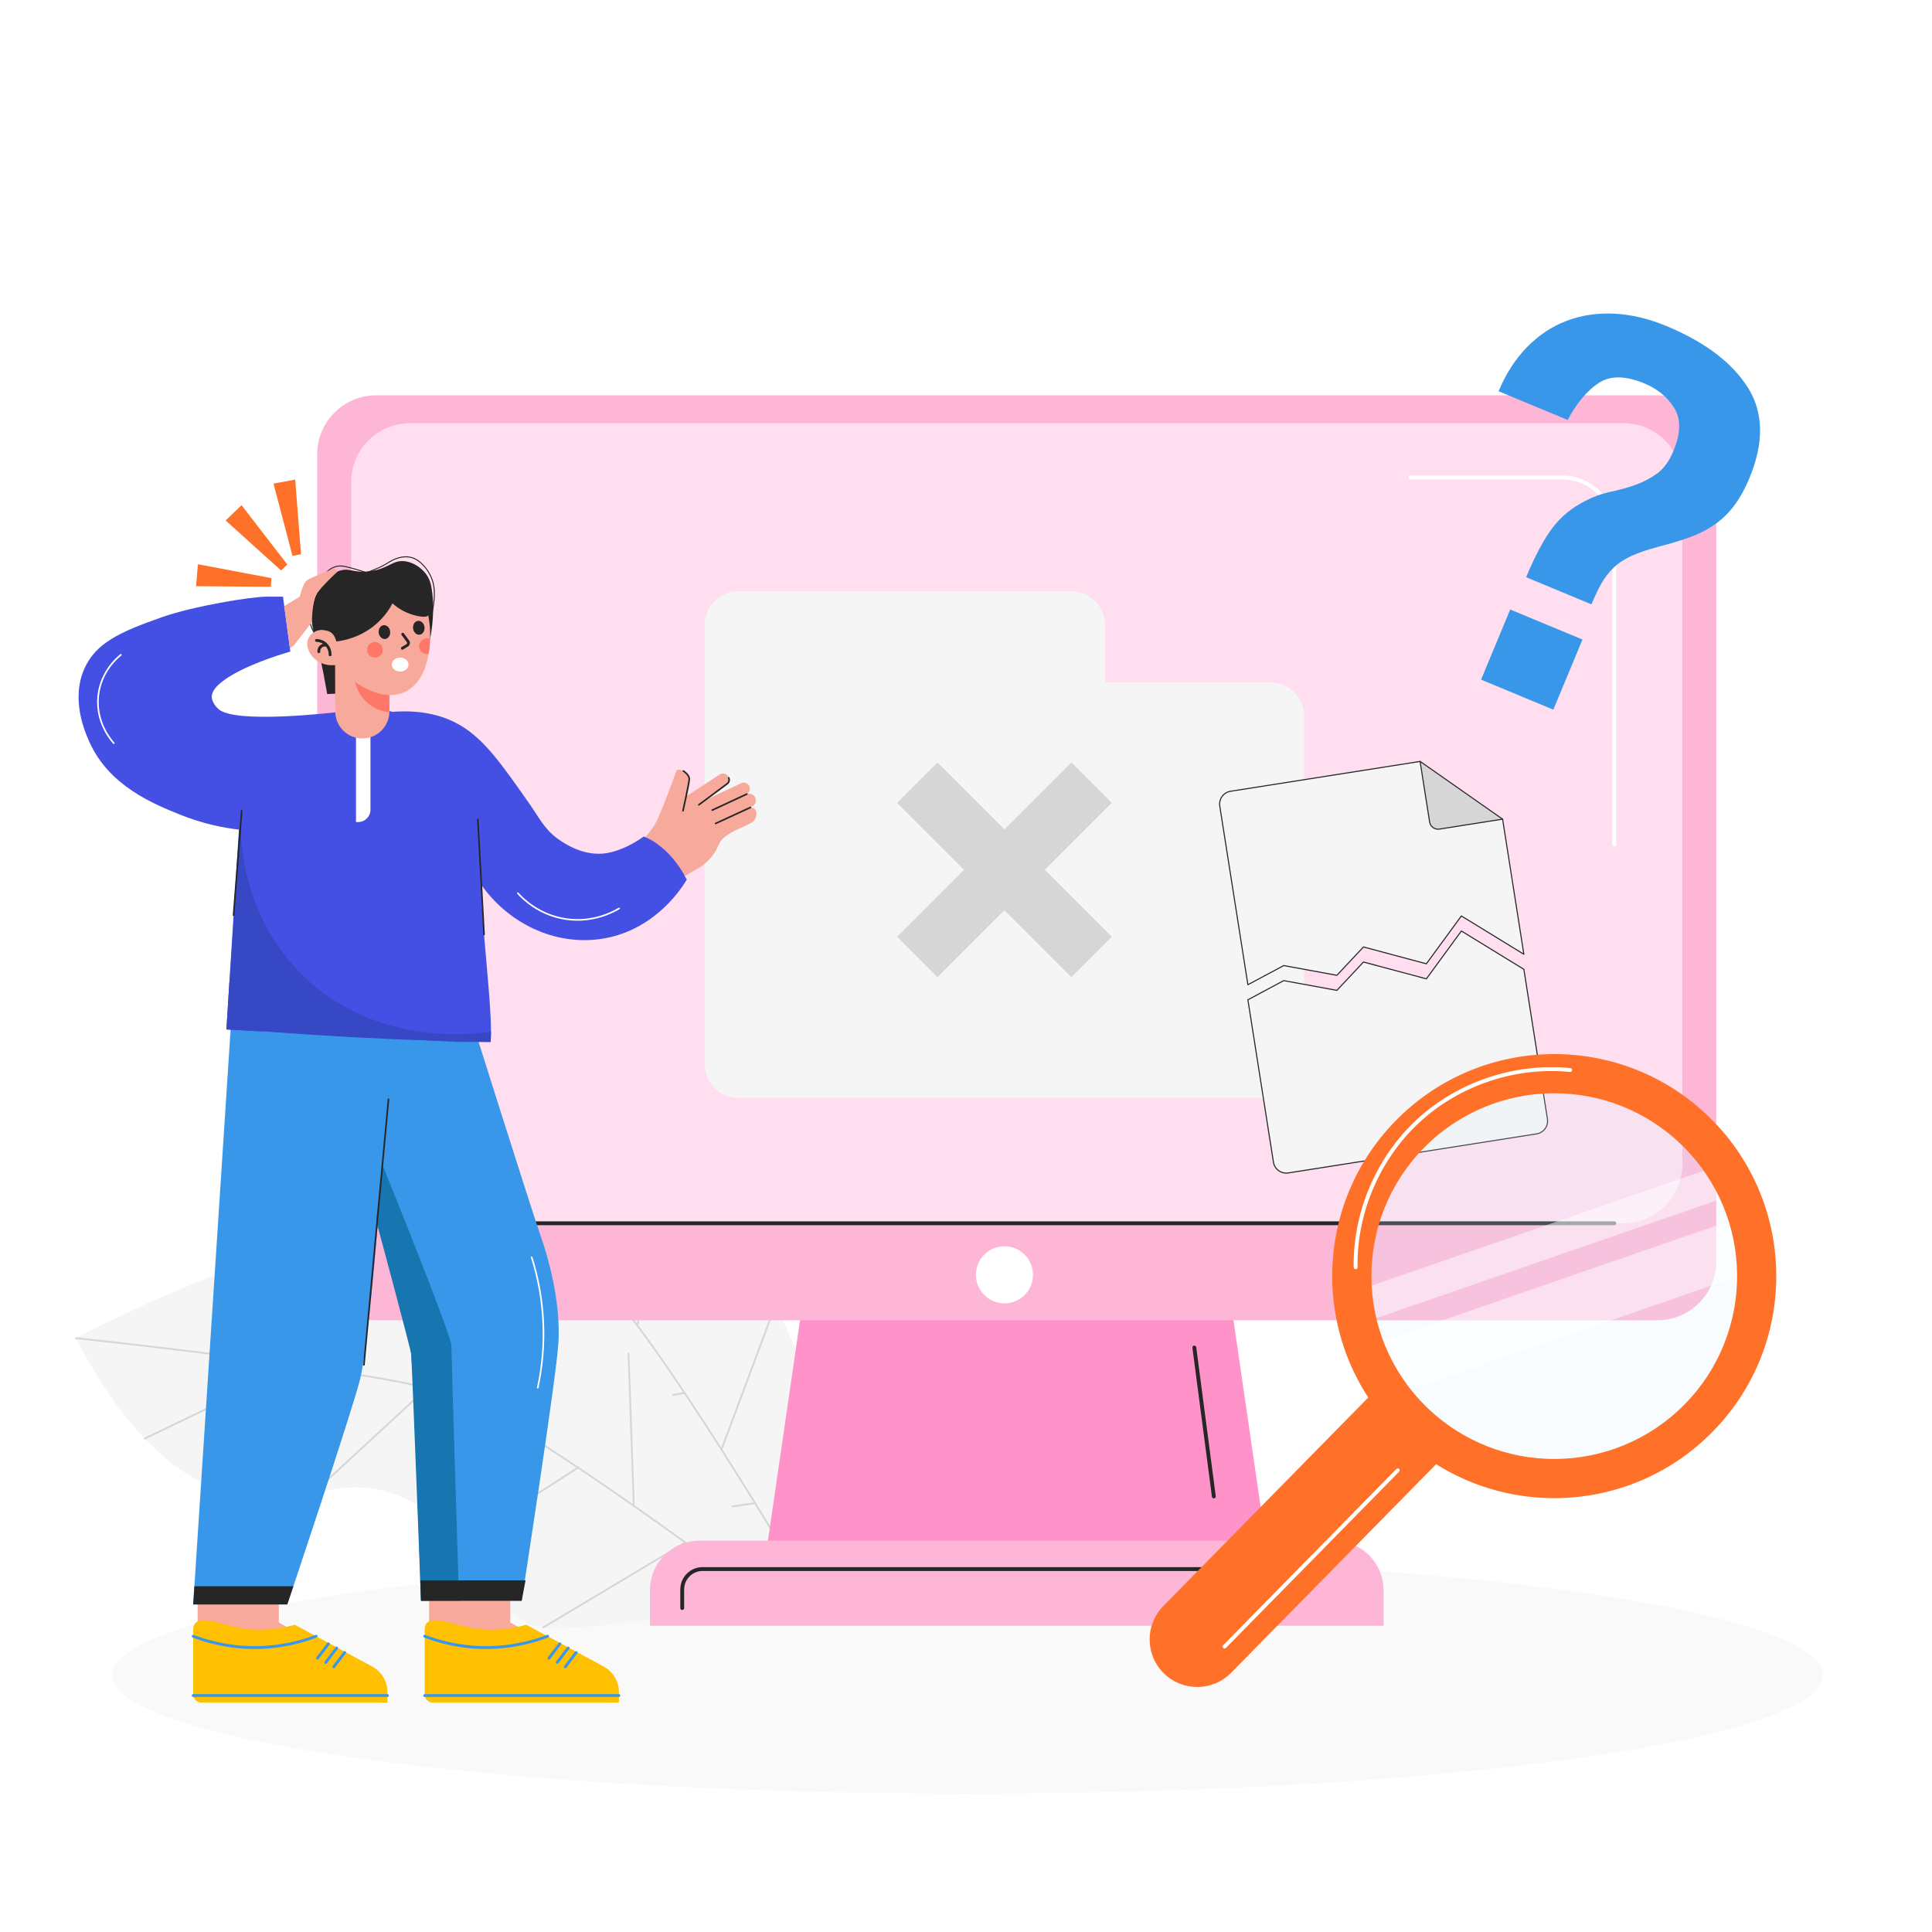 <?xml version="1.0" encoding="utf-8"?>
<!-- Generator: Adobe Illustrator 27.5.0, SVG Export Plug-In . SVG Version: 6.00 Build 0)  -->
<svg version="1.1" xmlns="http://www.w3.org/2000/svg" xmlns:xlink="http://www.w3.org/1999/xlink" x="0px" y="0px"
	 viewBox="0 0 500 500" style="enable-background:new 0 0 500 500;" xml:space="preserve">
<g id="BACKGROUND">
	<rect style="fill:#FFFFFF;" width="500" height="500"/>
</g>
<g id="OBJECT">
	<ellipse style="opacity:0.5;fill:#F5F5F5;" cx="250.393" cy="433.504" rx="221.318" ry="30.693"/>
	<g>
		<path style="fill:#F5F5F5;" d="M210.572,378.395c0.043-3.152-0.082-7.52-0.834-12.65c-0.634-4.321-2.658-18.124-9.936-28.555
			c-11-15.765-23.47-8.736-36.252-25.035c-7.315-9.328-5.258-14.216-13.624-21.683c-7.39-6.596-15.323-9.025-23.776-10.415
			c-21.39-3.518-56.287-0.218-56.287-0.218c2.946,33.824,14.316,47.809,24.128,54.335c13.77,9.158,24.362,3.548,36.635,14.51
			c15.977,14.27,5.489,30.439,20.39,45.286c0,0,6.523,6.5,57.146,16.121l0,0L210.572,378.395z"/>
		
			<path style="fill:none;stroke:#D6D6D6;stroke-width:0.466;stroke-linecap:round;stroke-linejoin:round;stroke-miterlimit:10;" d="
			M208.162,410.091c0,0-39.107-66.558-54.004-79.602c-14.897-13.044-84.295-50.65-84.295-50.65"/>
		
			<line style="fill:none;stroke:#D6D6D6;stroke-width:0.466;stroke-linecap:round;stroke-linejoin:round;stroke-miterlimit:10;" x1="120.082" y1="308.223" x2="76.399" y2="310.668"/>
		
			<line style="fill:none;stroke:#D6D6D6;stroke-width:0.466;stroke-linecap:round;stroke-linejoin:round;stroke-miterlimit:10;" x1="129.106" y1="313.629" x2="132.005" y2="281.233"/>
		
			<line style="fill:none;stroke:#D6D6D6;stroke-width:0.466;stroke-linecap:round;stroke-linejoin:round;stroke-miterlimit:10;" x1="148.968" y1="326.464" x2="111.16" y2="340.433"/>
		
			<line style="fill:none;stroke:#D6D6D6;stroke-width:0.466;stroke-linecap:round;stroke-linejoin:round;stroke-miterlimit:10;" x1="164.964" y1="343.067" x2="169.829" y2="318.506"/>
		
			<line style="fill:none;stroke:#D6D6D6;stroke-width:0.466;stroke-linecap:round;stroke-linejoin:round;stroke-miterlimit:10;" x1="177.165" y1="360.469" x2="140.539" y2="367.159"/>
		
			<line style="fill:none;stroke:#D6D6D6;stroke-width:0.466;stroke-linecap:round;stroke-linejoin:round;stroke-miterlimit:10;" x1="186.719" y1="375.139" x2="200.503" y2="338.231"/>
		
			<line style="fill:none;stroke:#D6D6D6;stroke-width:0.466;stroke-linecap:round;stroke-linejoin:round;stroke-miterlimit:10;" x1="195.413" y1="389.008" x2="153.049" y2="395.253"/>
	</g>
	<g>
		<path style="fill:#F5F5F5;" d="M187.32,383.607c-1.165-2.929-2.95-6.918-5.606-11.371c-2.237-3.751-9.383-15.732-20.096-22.589
			c-16.191-10.364-25.027,0.898-43.068-9.279c-10.325-5.824-10.292-11.127-20.877-14.83c-9.35-3.271-17.61-2.483-25.951-0.537
			c-21.111,4.924-52.097,21.311-52.097,21.311c15.65,30.13,31.502,38.708,43.063,40.988c16.225,3.199,23.869-6.032,39.4-0.593
			c20.218,7.08,16.706,26.03,36.15,34.055c0,0,8.512,3.513,58.969-6.945l0,0L187.32,383.607z"/>
		
			<path style="fill:none;stroke:#D6D6D6;stroke-width:0.466;stroke-linecap:round;stroke-linejoin:round;stroke-miterlimit:10;" d="
			M197.207,413.817c0,0-61.577-46.558-80.328-52.918c-18.752-6.361-97.254-14.587-97.254-14.587"/>
		
			<line style="fill:none;stroke:#D6D6D6;stroke-width:0.466;stroke-linecap:round;stroke-linejoin:round;stroke-miterlimit:10;" x1="76.88" y1="353.348" x2="37.447" y2="372.303"/>
		
			<line style="fill:none;stroke:#D6D6D6;stroke-width:0.466;stroke-linecap:round;stroke-linejoin:round;stroke-miterlimit:10;" x1="87.285" y1="354.895" x2="77.582" y2="323.85"/>
		
			<line style="fill:none;stroke:#D6D6D6;stroke-width:0.466;stroke-linecap:round;stroke-linejoin:round;stroke-miterlimit:10;" x1="110.545" y1="359.164" x2="80.946" y2="386.523"/>
		
			<line style="fill:none;stroke:#D6D6D6;stroke-width:0.466;stroke-linecap:round;stroke-linejoin:round;stroke-miterlimit:10;" x1="131.672" y1="368.393" x2="126.78" y2="343.837"/>
		
			<line style="fill:none;stroke:#D6D6D6;stroke-width:0.466;stroke-linecap:round;stroke-linejoin:round;stroke-miterlimit:10;" x1="149.598" y1="379.811" x2="118.309" y2="399.991"/>
		
			<line style="fill:none;stroke:#D6D6D6;stroke-width:0.466;stroke-linecap:round;stroke-linejoin:round;stroke-miterlimit:10;" x1="164.033" y1="389.715" x2="162.664" y2="350.341"/>
		
			<line style="fill:none;stroke:#D6D6D6;stroke-width:0.466;stroke-linecap:round;stroke-linejoin:round;stroke-miterlimit:10;" x1="177.368" y1="399.208" x2="140.607" y2="421.171"/>
	</g>
	<polygon style="fill:#FF92C9;" points="329.8,414.324 196.463,414.324 209.304,326.153 316.959,326.153 	"/>
	<path style="fill:#FDB6D6;" d="M428.915,341.698H97.348c-8.424,0-15.253-6.829-15.253-15.253V117.563
		c0-8.424,6.829-15.253,15.253-15.253h331.567c8.424,0,15.253,6.829,15.253,15.253v208.882
		C444.168,334.869,437.339,341.698,428.915,341.698z"/>
	<path style="fill:#FFDEEF;" d="M420.129,316.583H106.134c-8.424,0-15.253-6.829-15.253-15.253V124.77
		c0-8.424,6.829-15.253,15.253-15.253h313.996c8.424,0,15.253,6.829,15.253,15.253v176.56
		C435.383,309.754,428.554,316.583,420.129,316.583z"/>
	<path style="fill:#FDB6D6;" d="M358.061,420.744h-189.86v-9.172c0-7.092,5.749-12.841,12.841-12.841h164.178
		c7.092,0,12.841,5.749,12.841,12.841V420.744z"/>
	
		<line style="fill:none;stroke:#262626;stroke-linecap:round;stroke-linejoin:round;stroke-miterlimit:10;" x1="102.113" y1="316.583" x2="417.782" y2="316.583"/>
	<path style="fill:none;stroke:#262626;stroke-linecap:round;stroke-linejoin:round;stroke-miterlimit:10;" d="M176.559,416.158
		v-4.815c0-2.913,2.361-5.274,5.274-5.274h142.395"/>
	
		<line style="fill:none;stroke:#262626;stroke-linecap:round;stroke-linejoin:round;stroke-miterlimit:10;" x1="309.094" y1="348.744" x2="314.138" y2="387.267"/>
	<circle style="fill:#FFFFFF;" cx="259.947" cy="329.92" r="7.387"/>
	<path style="fill:none;stroke:#FFFFFF;stroke-linecap:round;stroke-linejoin:round;stroke-miterlimit:10;" d="M365.043,123.572
		h39.21c7.472,0,13.529,6.057,13.529,13.529v81.471"/>
	<g>
		<path style="fill:#3897E9;" d="M394.966,149.38c2.265-5.448,4.504-9.663,6.718-12.642c2.213-2.979,5.095-5.355,8.649-7.127
			c2.077-1.086,4.24-1.865,6.496-2.336c2.252-0.47,4.396-1.069,6.432-1.794c2.032-0.724,3.903-1.708,5.611-2.948
			c1.707-1.24,3.117-3.198,4.231-5.877c1.88-4.524,1.949-8.207,0.204-11.044c-1.745-2.837-4.327-4.967-7.743-6.387
			c-4.897-2.035-8.834-2.073-11.812-0.117c-2.981,1.957-5.662,5.148-8.042,9.574l-17.87-7.428c1.881-4.524,4.327-8.328,7.341-11.408
			c3.012-3.079,6.419-5.346,10.219-6.8c3.798-1.452,7.902-2.076,12.312-1.868c4.406,0.207,8.92,1.271,13.539,3.191
			c9.974,4.146,17.001,9.451,21.086,15.914c4.081,6.464,4.224,14.266,0.423,23.409c-1.229,2.957-2.605,5.416-4.125,7.384
			c-1.523,1.966-3.259,3.6-5.207,4.903c-1.95,1.301-4.129,2.373-6.535,3.214c-2.409,0.841-5.065,1.631-7.972,2.372
			c-2.686,0.726-4.929,1.5-6.732,2.319c-1.804,0.822-3.338,1.837-4.596,3.045c-1.262,1.209-2.321,2.585-3.176,4.122
			c-0.858,1.54-1.708,3.327-2.551,5.357L394.966,149.38z M383.298,175.887l7.544-18.148l18.701,7.774l-7.544,18.148L383.298,175.887
			z"/>
	</g>
	<path style="fill:#F5F5F5;" d="M285.994,176.616v-14.82c0-4.861-3.941-8.802-8.802-8.802h-86.028c-4.861,0-8.802,3.941-8.802,8.802
		v14.82v98.732c0,4.861,3.941,8.802,8.802,8.802h137.567c4.861,0,8.802-3.941,8.802-8.802v-89.93c0-4.861-3.941-8.802-8.802-8.802
		H285.994z"/>
	<polygon style="fill:#D6D6D6;" points="277.279,197.316 259.947,214.648 242.616,197.317 232.157,207.775 249.488,225.107 
		232.157,242.439 242.616,252.897 259.947,235.566 277.279,252.897 287.738,242.439 270.406,225.107 287.738,207.775 	"/>
	<g>
		<g>
			<polygon style="fill:#F7A99C;" points="72.157,419.889 72.157,408.478 51.143,408.478 51.143,439.857 98.591,440.618 
				98.591,434.913 			"/>
			<path style="fill:#FFC001;" d="M100.271,440.618v-2.705c0-2.766-1.517-5.308-3.951-6.622l-20.011-10.8
				c-5.999,1.639-10.635,1.409-13.803,0.872c-5.261-0.893-10.289-3.283-11.981-1.284c-0.484,0.572-0.542,1.322-0.523,1.838v16.593
				c0,1.164,0.944,2.108,2.108,2.108H100.271z"/>
			
				<line style="fill:none;stroke:#3897E9;stroke-width:0.733;stroke-linecap:round;stroke-linejoin:round;stroke-miterlimit:10;" x1="100.271" y1="438.811" x2="50.001" y2="438.811"/>
			
				<line style="fill:none;stroke:#3897E9;stroke-width:0.733;stroke-linecap:round;stroke-linejoin:round;stroke-miterlimit:10;" x1="89.195" y1="427.673" x2="86.379" y2="431.395"/>
			
				<line style="fill:none;stroke:#3897E9;stroke-width:0.733;stroke-linecap:round;stroke-linejoin:round;stroke-miterlimit:10;" x1="87.132" y1="426.508" x2="84.316" y2="430.23"/>
			
				<line style="fill:none;stroke:#3897E9;stroke-width:0.733;stroke-linecap:round;stroke-linejoin:round;stroke-miterlimit:10;" x1="84.977" y1="425.429" x2="82.16" y2="429.15"/>
			
				<path style="fill:none;stroke:#3897E9;stroke-width:0.733;stroke-linecap:round;stroke-linejoin:round;stroke-miterlimit:10;" d="
				M81.803,423.456c-3.41,1.301-9.038,2.969-16.143,2.931c-6.855-0.037-12.296-1.648-15.658-2.931"/>
		</g>
		<g>
			<polygon style="fill:#F7A99C;" points="132.062,419.889 132.062,408.478 111.048,408.478 111.048,439.857 158.496,440.618 
				158.496,434.913 			"/>
			<path style="fill:#FFC001;" d="M160.176,440.618v-2.705c0-2.766-1.517-5.308-3.951-6.622l-20.011-10.8
				c-5.999,1.639-10.635,1.409-13.803,0.872c-5.261-0.893-10.289-3.283-11.981-1.284c-0.484,0.572-0.542,1.322-0.523,1.838v16.593
				c0,1.164,0.944,2.108,2.108,2.108H160.176z"/>
			
				<line style="fill:none;stroke:#3897E9;stroke-width:0.733;stroke-linecap:round;stroke-linejoin:round;stroke-miterlimit:10;" x1="160.176" y1="438.811" x2="109.907" y2="438.811"/>
			
				<line style="fill:none;stroke:#3897E9;stroke-width:0.733;stroke-linecap:round;stroke-linejoin:round;stroke-miterlimit:10;" x1="149.1" y1="427.673" x2="146.284" y2="431.395"/>
			
				<line style="fill:none;stroke:#3897E9;stroke-width:0.733;stroke-linecap:round;stroke-linejoin:round;stroke-miterlimit:10;" x1="147.037" y1="426.508" x2="144.221" y2="430.23"/>
			
				<line style="fill:none;stroke:#3897E9;stroke-width:0.733;stroke-linecap:round;stroke-linejoin:round;stroke-miterlimit:10;" x1="144.882" y1="425.429" x2="142.066" y2="429.15"/>
			
				<path style="fill:none;stroke:#3897E9;stroke-width:0.733;stroke-linecap:round;stroke-linejoin:round;stroke-miterlimit:10;" d="
				M141.708,423.456c-3.41,1.301-9.038,2.969-16.143,2.931c-6.854-0.037-12.296-1.648-15.658-2.931"/>
		</g>
		<path style="fill:#3897E9;" d="M119.986,257.384c0,0,17.306,54.961,19.968,62.568c2.662,7.607,5.135,18.257,4.564,27.575
			c-0.571,9.319-9.509,66.751-9.509,66.751h-26.054c0,0-1.84-60.666-2.727-65.42c-0.887-4.754-8.494-31.647-8.494-31.647
			s-2.472,31.457-4.564,39.824c-2.092,8.368-18.827,58.194-18.827,58.194H50.001l10.27-157.845H119.986z"/>
		<g>
			<path style="fill:#F7A99C;" d="M159.705,223.88c0,0,8.263-7.01,10.354-11.596c1.79-3.925,4.292-10.821,4.976-12.727
				c0.103-0.288,0.405-0.447,0.702-0.377l0.495,0.117c1.533,0.363,2.48,1.903,2.112,3.435l-0.825,3.438l8.731-5.734
				c0.749-0.492,1.758-0.25,2.202,0.529c0.392,0.687,0.205,1.559-0.434,2.024l-5.759,4.2l9.567-4.492
				c0.741-0.348,1.624-0.068,2.03,0.643l0.012,0.021c0.429,0.753,0.167,1.711-0.586,2.14l0.107-0.031
				c0.831-0.239,1.712,0.164,2.074,0.948c0.42,0.908-0.006,1.982-0.933,2.357l-0.609,0.246c0.794-0.248,1.628,0.247,1.79,1.063h0
				c0.237,1.191-0.337,2.394-1.414,2.955c-2.575,1.34-4.246,1.693-6.693,3.525c-1.937,1.449-1.259,2.372-3.325,5.015
				c-2.516,3.219-4.659,3.31-8.993,6.496c-1.646,1.21-3.919,3.096-6.321,5.903L159.705,223.88z"/>
			
				<path style="fill:none;stroke:#262626;stroke-width:0.415;stroke-linecap:round;stroke-linejoin:round;stroke-miterlimit:10;" d="
				M188.591,201.31c0,0,0.439,0.89-0.395,1.524c-0.833,0.634-7.339,5.45-7.339,5.45"/>
			
				<line style="fill:none;stroke:#262626;stroke-width:0.415;stroke-linecap:round;stroke-linejoin:round;stroke-miterlimit:10;" x1="193.282" y1="205.501" x2="184.324" y2="209.659"/>
			
				<line style="fill:none;stroke:#262626;stroke-width:0.415;stroke-linecap:round;stroke-linejoin:round;stroke-miterlimit:10;" x1="194.204" y1="208.967" x2="185.198" y2="213.112"/>
			
				<path style="fill:none;stroke:#262626;stroke-width:0.415;stroke-linecap:round;stroke-linejoin:round;stroke-miterlimit:10;" d="
				M176.858,199.529c0,0,1.574,0.996,1.53,2.1c-0.044,1.104-1.632,8.196-1.632,8.196"/>
		</g>
		<path style="fill:#1775AF;" d="M108.956,414.279c0,0-2.358-62.204-2.542-63.812c-0.184-1.608-9.049-34.532-9.049-34.532
			l1.57-14.552c0,0,17.885,44.026,17.885,46.93c0,2.905,1.987,65.966,1.987,65.966H108.956z"/>
		
			<line style="fill:none;stroke:#262626;stroke-width:0.415;stroke-linecap:round;stroke-linejoin:round;stroke-miterlimit:10;" x1="94.186" y1="353.228" x2="100.542" y2="284.485"/>
		<polygon style="fill:#262626;" points="136.011,409.001 108.755,409.001 108.956,414.279 135.01,414.279 		"/>
		<polygon style="fill:#262626;" points="75.923,410.515 50.308,410.515 50.001,415.23 74.344,415.23 		"/>
		
			<path style="fill:none;stroke:#FFFFFF;stroke-width:0.415;stroke-linecap:round;stroke-linejoin:round;stroke-miterlimit:10;" d="
			M137.597,325.387c3.449,10.857,3.996,22.621,1.568,33.751"/>
		<path style="fill:#4450E4;" d="M166.574,216.488c0,0-4.412,3.397-9.438,4.279c-5.889,1.034-10.996-2.454-12.367-3.39
			c-3.734-2.55-5.113-5.571-7.582-9.106c-7.314-10.47-11.857-16.974-18.217-20.657c-3.287-1.904-8.784-4.053-17.45-3.388
			c-1.944-0.697-5.043-0.145-7.119-0.145c-1.726,0-3.451,0-5.177,0c-3.402,0.408-28.458,3.319-32.718-0.593
			c-1.679-1.542-1.706-3.061-1.706-3.061c-0.022-1.256,0.771-2.563,2.847-4.144c5.073-3.863,14.379-6.747,17.496-7.666
			l-1.902-14.204c0,0,0,0-4.184,0s-19.018,2.472-27.005,5.263c-11.199,3.913-17.199,6.769-20.159,13.256
			c-3.708,8.129,0.242,16.866,1.268,19.136c5.142,11.373,16.544,15.976,23.431,18.756c6.074,2.452,11.48,3.437,15.238,3.875
			l-3.233,51.728l59.456,3.233h8.929c0.684-7.904-2.736-32.462-2.293-40.484c7.591,10.564,20.165,15.899,32.102,13.605
			c13.215-2.539,19.861-13.315,20.943-15.134C173.122,218.548,166.574,216.488,166.574,216.488z"/>
		<path style="fill:#FFFFFF;" d="M92.703,212.741H92.13v-24.688h3.745v21.516C95.875,211.321,94.455,212.741,92.703,212.741z"/>
		<path style="fill:#3748C4;" d="M127.073,266.932c-2.048,0.38-30.191,5.099-50.077-15.898
			C60.216,233.317,62.2,210.896,62.55,207.58c-1.044,15.552-2.089,31.104-3.133,46.656H59.36l-0.762,12.19l9.32,0.507l-0.006-0.066
			c13.9,1.1,28.245,1.921,43.014,2.405c5.41,0.177,10.763,0.305,16.058,0.388C127.013,268.75,127.043,267.841,127.073,266.932z"/>
		<g>
			<path style="fill:#262626;" d="M111.307,165.393c1.019-5.23,0.86-9.318,0.564-11.931c-0.225-1.988-0.571-3.493-1.627-4.924
				c-0.223-0.302-1.977-2.608-4.987-3.21c-3.6-0.721-4.509,1.894-9.63,2.528c-4.416,0.546-5.286-1.207-8.256,0.052
				c-3.244,1.375-4.845,4.586-5.331,5.561c-0.212,0.426-1.269,2.604-1.376,5.656c-0.085,2.417,0.467,4.235,0.686,4.979
				c0.92,3.131,2.003,7.893,3.327,15.506c0.691-0.026,1.383-0.051,2.074-0.077C94.937,174.818,103.122,170.105,111.307,165.393z"/>
			<path style="fill:#F7A99C;" d="M93.798,191.115L93.798,191.115c-3.868,0.015-7.015-3.109-7.029-6.976l-0.057-15.07l14.006-0.053
				l0.057,15.07C100.789,187.953,97.666,191.1,93.798,191.115z"/>
			<path style="fill:#FF7769;" d="M100.758,179.867l-9.121-4.686c0.092,0.79,0.611,4.489,3.864,7.044
				c2.077,1.631,4.261,2.004,5.269,2.11L100.758,179.867z"/>
			<path style="fill:#F7A99C;" d="M86.372,164.4c-0.044-0.228-0.644-0.572-0.828-0.689c-0.311-0.199-0.648-0.358-1-0.471
				c-0.683-0.22-1.434-0.271-2.136-0.11c-1.396,0.32-2.634,1.493-2.867,2.93c-0.135,0.835,0.058,1.698,0.415,2.464
				c0.538,1.152,1.45,2.12,2.552,2.754c0.913,0.526,1.952,0.824,3.002,0.886c0.21,0.012,2.363-0.037,2.347-0.12
				C87.361,169.496,86.866,166.948,86.372,164.4z"/>
			<path style="fill:#F7A99C;" d="M84.452,164.546c0.166,1.124,1.154,7.055,6.5,11.245c0.985,0.772,7.531,5.903,13.521,3.399
				c7.697-3.218,6.857-15.86,6.803-16.545c-0.183-2.315-0.724-9.132-6.369-12.769c-4.607-2.968-9.6-1.877-10.308-1.71
				c-0.746,0.175-5.499,1.375-8.408,6.035C83.55,158.43,84.181,162.706,84.452,164.546z"/>
			<path style="fill:#262626;" d="M106.907,162.654c0.124,0.987,0.885,1.704,1.7,1.602c0.815-0.102,1.375-0.985,1.251-1.972
				c-0.124-0.987-0.885-1.704-1.7-1.602C107.343,160.784,106.783,161.667,106.907,162.654z"/>
			<path style="fill:#262626;" d="M98.013,163.771c0.124,0.987,0.885,1.704,1.7,1.602c0.815-0.102,1.375-0.985,1.251-1.972
				c-0.124-0.987-0.885-1.704-1.7-1.602C98.45,161.901,97.889,162.784,98.013,163.771z"/>
			
				<path style="fill:none;stroke:#262626;stroke-width:0.733;stroke-linecap:round;stroke-linejoin:round;stroke-miterlimit:10;" d="
				M104.222,164.131l1.363,1.842c0.251,0.338,0.157,0.819-0.203,1.038l-1.252,0.762"/>
			<path style="fill:#FF7769;" d="M95.03,168.42c0.139,1.107,1.15,1.893,2.257,1.753c1.107-0.139,1.893-1.15,1.753-2.257
				c-0.139-1.107-1.15-1.893-2.257-1.753C95.676,166.302,94.891,167.313,95.03,168.42z"/>
			
				<path style="fill:none;stroke:#262626;stroke-width:0.733;stroke-linecap:round;stroke-linejoin:round;stroke-miterlimit:10;" d="
				M85.432,169.464c0.007-0.222,0.025-1.726-1.181-2.811c-0.945-0.85-2.045-0.906-2.345-0.911"/>
			
				<path style="fill:none;stroke:#262626;stroke-width:0.733;stroke-linecap:round;stroke-linejoin:round;stroke-miterlimit:10;" d="
				M84.368,166.951c-0.067-0.011-0.876-0.123-1.441,0.489c-0.465,0.503-0.422,1.125-0.413,1.228"/>
			<path style="fill:#262626;" d="M84.275,163.165c0,0,0.995,0.088,1.745,0.833c0.75,0.744,1.016,2.019,1.016,2.019
				c1.917-0.233,6.308-1.042,10.291-4.499c2.159-1.874,3.477-3.9,4.254-5.361c0.726,0.653,1.965,1.634,3.718,2.39
				c2.287,0.986,5.144,1.458,5.523,0.69c0.07-0.142-0.007-0.554-0.163-1.377c-0.056-0.298-0.115-0.739-0.26-1.161
				c-0.283-0.826-0.651-1.623-1.09-2.378c-0.88-1.51-2.051-2.851-3.429-3.926c-0.896-0.698-1.879-1.284-2.925-1.729
				c-3.32-1.412-7.93-1.413-11.898,0.703c0,0-4.43,2.363-6.383,6.987c-0.671,1.589-0.84,3.178-0.882,3.729
				c-0.084,1.091,0.039,1.804,0.205,2.352C84.091,162.747,84.196,162.996,84.275,163.165z"/>
			<path style="fill:#FF7769;" d="M110.227,165.224c0.383-0.048,0.752,0.02,1.08,0.169c-0.039,1.085-0.143,2.401-0.382,3.797
				c-0.065,0.015-0.127,0.036-0.194,0.045c-1.107,0.139-2.118-0.646-2.257-1.753S109.119,165.363,110.227,165.224z"/>
			<path style="fill:none;stroke:#262626;stroke-width:0.25;stroke-linecap:round;stroke-linejoin:round;stroke-miterlimit:10;" d="
				M95.397,148.423c-0.658-0.256-1.622-0.605-2.809-0.946c-2.602-0.746-3.903-1.119-5.087-0.967
				c-3.466,0.445-5.457,5.013-6.292,6.929c-0.632,1.45-1.666,3.911-1.118,6.994c0.244,1.372,0.727,2.445,1.111,3.154"/>
			<path style="fill:none;stroke:#262626;stroke-width:0.25;stroke-linecap:round;stroke-linejoin:round;stroke-miterlimit:10;" d="
				M95.397,148.011c1.172-0.512,2.425-0.927,3.554-1.514c1.185-0.616,2.22-1.417,3.489-1.89c1.333-0.497,2.821-0.696,4.182-0.283
				c1.173,0.356,2.176,1.14,3.004,2.044c1.115,1.218,1.964,2.688,2.406,4.279c0.852,3.066,0.091,6.261-0.411,9.317"/>
			<path style="fill:#FFFFFF;" d="M105.726,171.992c0,0.996-0.97,1.803-2.166,1.803c-1.197,0-2.167-0.807-2.167-1.803
				s0.97-1.803,2.167-1.803C104.756,170.19,105.726,170.997,105.726,171.992z"/>
		</g>
		<path style="fill:#F7A99C;" d="M73.568,156.85l4.001-2.437c0,0,0.817-3.525,1.928-4.27c1.111-0.745,7.015-3.038,7.015-3.038
			l0.86,0.803c0,0-4.62,4.22-5.577,6.094c-0.958,1.874-1.138,7.091-1.138,7.091l-4.52,5.844l-1.106,0.837L73.568,156.85z"/>
		
			<line style="fill:none;stroke:#262626;stroke-width:0.415;stroke-linecap:round;stroke-linejoin:round;stroke-miterlimit:10;" x1="62.55" y1="209.825" x2="60.446" y2="236.858"/>
		
			<line style="fill:none;stroke:#262626;stroke-width:0.415;stroke-linecap:round;stroke-linejoin:round;stroke-miterlimit:10;" x1="123.658" y1="212.035" x2="125.271" y2="241.862"/>
		
			<path style="fill:none;stroke:#FFFFFF;stroke-width:0.415;stroke-linecap:round;stroke-linejoin:round;stroke-miterlimit:10;" d="
			M31.289,169.464c-0.836,0.665-5.16,4.242-5.86,10.561c-0.762,6.884,3.378,11.596,4.025,12.308"/>
		
			<path style="fill:none;stroke:#FFFFFF;stroke-width:0.415;stroke-linecap:round;stroke-linejoin:round;stroke-miterlimit:10;" d="
			M134.015,231.162c1.112,1.235,5.436,5.742,12.702,6.724c6.891,0.932,12.032-1.9,13.514-2.788"/>
	</g>
	<g>
		<path style="fill:#F5F5F5;" d="M322.939,254.845l9.275-4.958l13.758,2.522l6.879-7.338l16.28,4.357l9.058-12.382l16.174,9.914
			l-5.503-34.963l-21.342-14.943l-49.052,7.72c-1.837,0.289-3.091,2.012-2.802,3.849L322.939,254.845z"/>
		<path style="fill:#D6D6D6;" d="M372.503,214.571l16.357-2.574l-21.342-14.943l2.469,15.685
			C370.175,213.94,371.302,214.76,372.503,214.571z"/>
		<path style="fill:none;stroke:#262626;stroke-width:0.274;stroke-linecap:round;stroke-linejoin:round;stroke-miterlimit:10;" d="
			M367.518,197.053l2.469,15.685c0.189,1.201,1.316,2.021,2.517,1.832l16.357-2.574"/>
		<path style="fill:#F5F5F5;" d="M329.551,300.752c0.289,1.837,2.012,3.091,3.849,2.802l64.257-10.113
			c1.837-0.289,3.091-2.012,2.802-3.849l-6.096-38.734l-16.174-9.914l-9.058,12.382l-16.28-4.357l-6.879,7.338l-13.758-2.522
			l-9.275,4.958L329.551,300.752z"/>
		<path style="fill:none;stroke:#262626;stroke-width:0.274;stroke-linecap:round;stroke-linejoin:round;stroke-miterlimit:10;" d="
			M322.952,254.845l9.275-4.958l13.758,2.522l6.879-7.338l16.28,4.357l9.058-12.382l16.174,9.914l-5.503-34.963l-21.342-14.943
			l-49.052,7.72c-1.837,0.289-3.091,2.012-2.802,3.849L322.952,254.845z"/>
		<path style="fill:none;stroke:#262626;stroke-width:0.274;stroke-linecap:round;stroke-linejoin:round;stroke-miterlimit:10;" d="
			M329.564,300.752c0.289,1.837,2.012,3.091,3.849,2.802l64.257-10.113c1.837-0.289,3.091-2.012,2.802-3.849l-6.096-38.734
			l-16.174-9.914l-9.058,12.382l-16.28-4.357l-6.879,7.338l-13.758-2.522l-9.275,4.958L329.564,300.752z"/>
	</g>
	<polygon style="fill:#FF7129;" points="74.361,146.097 72.739,147.645 58.391,134.69 62.521,130.751 	"/>
	<polygon style="fill:#FF7129;" points="77.906,143.441 75.701,143.849 70.78,125.155 76.392,124.118 	"/>
	<polygon style="fill:#FF7129;" points="70.26,149.623 70.076,151.858 50.745,151.712 51.214,146.024 	"/>
	<g>
		<path style="fill:#FF7129;" d="M301.209,433.06L301.209,433.06c-4.85-4.767-4.918-12.563-0.151-17.413l56.693-57.687
			l17.564,17.262l-56.693,57.686C313.855,437.759,306.059,437.827,301.209,433.06z"/>
		
			<ellipse transform="matrix(1 -0.002 0.002 1 -0.748 0.913)" style="opacity:0.2;fill:#DCF0FF;" cx="402.241" cy="330.258" rx="49.79" ry="49.79"/>
		<path style="opacity:0.5;fill:#FFFFFF;" d="M355.646,347.806c1.679,4.467,4.019,8.739,7.024,12.664l89.35-30.905
			c-0.067-4.831-0.836-9.651-2.299-14.299L355.646,347.806z"/>
		<path style="opacity:0.5;fill:#FFFFFF;" d="M352.569,333.549c0.186,2.825,0.613,5.635,1.279,8.4l93.673-32.4
			c-1.168-2.555-2.559-5.03-4.181-7.396L352.569,333.549z"/>
		<path style="fill:#FF7129;" d="M442.518,289.275c-22.634-22.245-59.016-21.929-81.261,0.706
			c-22.245,22.634-21.929,59.016,0.706,81.261c22.634,22.245,59.016,21.929,81.261-0.706
			C465.469,347.901,465.153,311.519,442.518,289.275z M369.071,364.009c-18.64-18.319-18.9-48.28-0.581-66.921
			c18.319-18.64,48.28-18.9,66.92-0.581c18.64,18.319,18.9,48.28,0.581,66.921C417.673,382.068,387.711,382.328,369.071,364.009z"/>
		
			<line style="fill:none;stroke:#FFFFFF;stroke-linecap:round;stroke-linejoin:round;stroke-miterlimit:10;" x1="361.731" y1="380.529" x2="316.903" y2="426.142"/>
		<path style="fill:none;stroke:#FFFFFF;stroke-linecap:round;stroke-linejoin:round;stroke-miterlimit:10;" d="M406.361,276.925
			c-14.124-1.425-28.767,3.45-39.219,13.056c-10.452,9.607-16.541,23.788-16.309,37.982"/>
	</g>
</g>
</svg>
